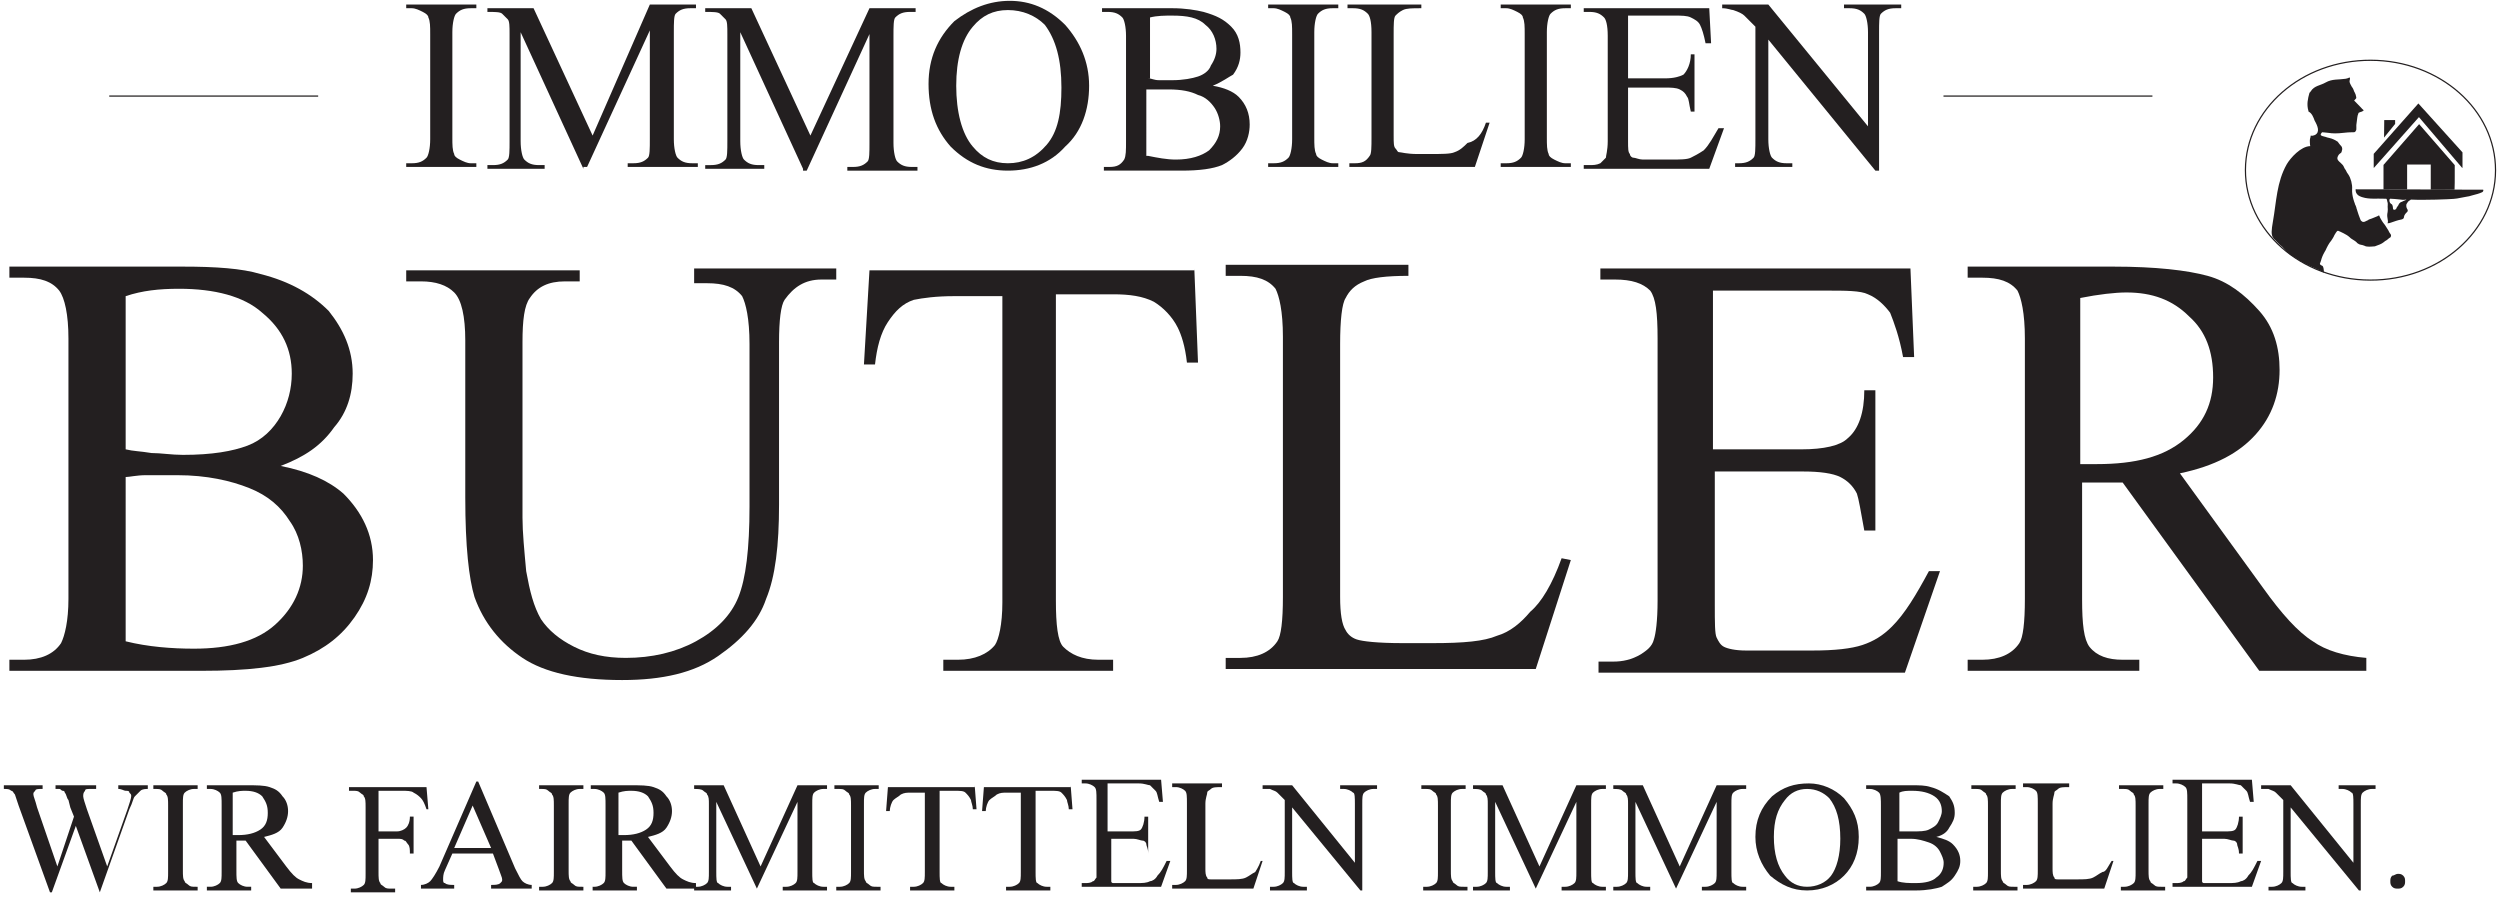 <?xml version="1.0" encoding="utf-8"?>
<svg xmlns="http://www.w3.org/2000/svg" xmlns:xlink="http://www.w3.org/1999/xlink" version="1.1" id="Ebene_1" x="0px" y="0px" viewBox="0 0 180 65" style="enable-background:new 0 0 180 65;" xml:space="preserve" width="200" height="72">
<style type="text/css">
	.st0{fill:none;stroke:#231F20;stroke-width:0.667;stroke-miterlimit:10;}
	.st1{fill-rule:evenodd;clip-rule:evenodd;fill:#231F20;}
	.st2{enable-background:new    ;}
	.st3{fill:#231F20;}
</style>
<g id="g10" transform="matrix(1.333,0,0,-1.333,0,453.547)">
	<g id="g12" transform="scale(0.1)">
		<path id="path14" class="st0" d="M1282.4,3369.8c37.4-0.1,67.7-26.8,67.6-59.7c-0.1-32.9-30.5-59.5-67.9-59.4    c-37.4,0.1-67.7,26.8-67.6,59.7C1214.6,3343.3,1245,3369.9,1282.4,3369.8z"/>
		<path id="path16" class="st1" d="M1257,3254.7c0,1.8-0.2,3-0.7,3.7c-0.1,0-0.2,0-0.3,0.1c-0.6,0.3-1.5,0.7-1,1.5    c0.1,0.2,0.3,0.7,0.4,1.1c0.4,1.6,1,3.1,1.8,4.5c0.2,0.3,0.4,0.8,0.7,1.2c0.8,1.8,1.8,3.8,3.1,5.3c0.3,0.5,0.6,0.9,0.9,1.4    c0.3,0.5,0.3,0.5,0.5,0.9c0.2,0.5,0.4,0.9,0.7,1.3c0.2,0.3,0.4,0.8,0.8,1.2c0.2,0.4,0.7,0.7,1.1,0.4c0.2-0.1,1.3-0.5,2.6-1.2    c1.4-0.7,2.4-1.3,3.5-2.3c0.3-0.3,0.6-0.6,1-0.8c0.9-0.6,1.9-1.1,2.7-1.9c0.1-0.1,0.2-0.2,0.2-0.3c0.1,0,0.2-0.1,0.3-0.2    c0.5-0.4,1.2-0.7,1.9-0.8c0.4,0,0.8-0.1,1.1-0.3c0,0,0.1,0,0.1,0c0.2,0,0.2,0,0.8-0.3c0.4-0.2,0.8-0.3,1.1-0.3    c1.4-0.2,3,0,4.4,0.1c0,0,0.1,0,0.2,0.1c1.6,0.6,3.3,1.1,4.6,2.2c0.7,0.6,0.7,0.6,1.3,0.9c0.6,0.4,0.6,0.4,1,0.8    c0.3,0.3,0.9,0.6,1.4,1c0.2,0.5,0.3,1.1,0,1.5c-0.5,0.7-1,1.4-1.3,2.2c-0.3,0.5-0.3,0.5-0.7,1.1c-0.3,0.4-0.4,0.6-0.5,0.8    c-0.4,0.8-1,1.4-1.5,2.1c-0.2,0.3-0.6,0.8-0.8,1.2c-0.6,0.9-1.1,1.9-1.5,2.9l0,0c-0.4-0.3-1.1-0.6-2.4-1.1c-1-0.4-2.1-0.9-3.2-1.2    c-0.1-0.2-0.4-0.4-1-0.6c0,0,0,0,0,0c-0.8-0.4-1.5-0.9-2.4-0.6c-0.3,0.1-1.1,0.8-1.1,1.2c0,0-0.1,0.3-0.2,0.5    c-0.5,1.4-1.1,2.8-1.5,4.3c-0.1,0.4-0.2,0.7-0.2,0.7c-0.1,0.1-0.1,0.1-0.3,1c-0.2,0.5-0.3,1-0.4,1.1c-0.2,0.3-0.4,0.8-0.5,1.3    c-0.2,0.3-0.3,0.9-0.7,2.1c-0.5,1.8-0.8,3.6-0.7,5.5c0.2,2.5-0.7,6-2.1,8c-0.4,0.5-1,1.4-1.3,2.2c-0.2,0.3-0.4,0.6-0.6,0.9    c-0.1,0.2-0.3,0.4-0.3,0.6c-0.1,0.1-0.1,0.3-0.2,0.4c-0.3,0.7-0.7,1.2-1.6,2c-1.1,1-2.4,1.9-1.7,3.5c0.5,1.1,0.7,1.3,1.7,2    c0.2,0.1,0.3,0.3,0.4,0.6c0,0.1,0.1,0.3,0.1,0.4c0,0,0,0,0,0c0,0.1,0.1,0.3,0.1,0.4c0.3,0.6,0.1,1.7-0.3,2.2    c-0.3,0.3-0.6,0.6-0.8,0.9c-0.2,0.2-0.3,0.3-0.4,0.5c-0.1,0.1-0.2,0.2-0.3,0.4c-0.1,0.2-0.3,0.4-0.5,0.7c-0.1,0-0.1,0.1-0.2,0.1    c-1.3,0.9-2.9,1.6-4.3,1.9c-1.3,0.3-1.3,0.3-2.1,0.6c-0.5,0.2-3.3,0.5-2.5,1.6c0,0,0,0,0.1,0.1c0,0.2,0.1,0.4,0.3,0.5    c0.1,0.2,0.2,0.4,0.4,0.3c0.2,0,0.2,0,1.2-0.1c1-0.1,1-0.1,1.9-0.2c1.3-0.2,2.5-0.3,3.8-0.3c1.7,0,2.6,0.1,4.6,0.3    c1.9,0.2,3,0.3,4.3,0.3c1.8,0,1.8,0,2.2,0.6c0.4,0.6,0.4,0.6,0.4,1.6c-0.1,1.1,0,2.3,0.2,3.4c0.3,1.6,0.2,3.1,0.9,4.6    c0,0.1,0,0.3,0.2,0.4c0.1,0.1,0.6,0.2,1,0.4c0.5,0.1,1,0.3,1.2,0.5c0.2,0.2,0.3,0.3,0.5,0.3c0,0,0,0,0,0.1    c-0.1,0.1-0.3,0.3-0.4,0.4c-0.4,0.3-0.7,0.6-0.9,0.9c-1.3,1.3-2.6,2.7-3.9,4l1.1,1.2c0,0.1,0,0.2,0.1,0.3    c-0.1,0.2-0.1,0.3-0.1,0.5c-0.1,0.8-0.4,1.7-0.8,2.4c-0.3,0.5-0.3,0.5-0.5,1.1c-0.1,0.4-0.4,0.9-0.6,1.3c-0.2,0.2-0.4,0.5-0.5,0.7    c-0.4,0.8-1.2,2-1.2,2.9c0,0.7,0.6,1.7,0,2.1c-0.8-0.4-1.5-0.6-2.1-0.7c-3.8-0.6-7.3,0-10.8-2c-2.9-1.7-6.2-1.7-8.1-4.8    c-0.2-0.3-0.4-0.6-0.7-0.8c-0.9-3.2-1.6-6.3-0.6-9.7l0.1-0.5c1.8-0.8,2.7-3.2,3.3-4.9c0,0,0,0,0,0c1.6-2.8,3.1-6.3,0.1-7.8    c-0.7-0.3-1.5-0.5-2.1-0.3c-0.2,0-0.2-0.1-0.2-0.5c0-0.3-0.1-0.6-0.2-0.8c-0.1-0.2-0.1-0.7-0.2-1.1c0-0.3,0-0.8,0-1.1    c0.1-1,0.1-1,0.1-1.6c0.1-0.2,0.1-0.4,0.1-0.6c-5.1-0.1-10.7-6.4-12.7-9.8c-5.5-9.7-5.6-20.3-7.5-31c-0.4-2-0.7-4.6-0.7-5.7    c0-1.4,0.3-2.7,1.1-3.5c0.1-0.1,0.1-0.2,0.2-0.3c0.5-0.4,1-0.9,1.5-1.5c0.9-1,1.7-1.8,2.8-2.6c1.7-1.8,3.5-4,5.7-5.2    c0.6-0.4,1.9-1.1,2.8-1.7C1246.6,3259,1252.6,3257.4,1257,3254.7C1257,3254.6,1257,3254.7,1257,3254.7L1257,3254.7z     M1295.4,3288.8c-0.1,0-0.2,0-0.2,0c-0.7,0.2-0.7,0.2-0.7,0.3c-0.1,0.9-0.1,1.8-0.6,2.6c-0.2,0.1-0.4,0.2-0.5,0.3    c0,0-0.1,0-0.1,0.1c-0.6,0.4-0.9,1.4-0.8,2.1c0,0.2,0.2,0.4,0.4,0.6c1.7-0.1,3.3-0.2,5-0.4c1.1-0.2,2.3-0.3,3.5-0.1    c0.1,0,0.2,0,0.3-0.1c-0.6-0.3-1.2-0.5-1.7-0.7c-0.4-0.2-0.9-0.5-1.4-0.6c-0.1-0.1-0.1-0.1-0.2-0.2c-0.2-0.1-0.3-0.3-0.5-0.4    c-0.2-0.3-0.3-0.6-0.5-0.8c0,0,0-0.1,0-0.1c0-0.1-0.2-0.4-0.4-0.6c-0.2-0.3-0.4-0.7-0.6-0.9c-0.1-0.5-0.4-0.9-0.8-1    C1295.6,3288.9,1295.5,3288.8,1295.4,3288.8z M1291.8,3281.5c0.5,0,0.9,0.1,1.7,0.4c1.8,0.6,3.6,1.3,5.4,1.6    c0.8,0.2,1.5,0.5,1.5,1.4c0,0.8,0.9,2,1.5,2.5c0.7,0.5,0.7,1.3,0.2,1.9c-0.4,0.6-0.7,2.1-0.2,2.8c0.3,0.5,0.8,1.3,1.3,1.6    c0.2,0.1,0.7,0.3,0.9,0.6c0.2,0,0.5,0,0.6,0c1.2,0,1.2,0,3.3-0.1c1.1,0,5.5,0,9.7,0.1c4.2,0.1,8.5,0.3,9.6,0.4    c1.5,0.1,2.4,0.3,3.9,0.6c1.1,0.2,2.5,0.5,3.2,0.6c0.8,0.1,1.8,0.3,2.6,0.6c0.8,0.2,1.8,0.5,2.2,0.6c0.5,0.1,1.5,0.4,2.3,0.7    c1.1,0.4,1.5,0.6,1.7,0.9c0.2,0.3,0.3,0.7,0.1,1c-7.3,0-14.6,0-21.9,0.1l-47.2,0.1c0-0.1,0-0.2,0-0.3c0,0,0-0.1,0-0.1    c0-0.6,0.2-1.7,0.8-2.2c0.5-0.9,2.2-1.5,2.9-1.7c3.7-1.2,7.9-0.6,11.7-0.8c0.6,0,0.9,0,1.2,0c0.1-0.1,0.2-0.2,0.3-0.4l0,0    c0-0.1,0.1-0.2,0.1-0.3c0.1-0.3,0.1-0.7,0.2-1c0.3-0.6,0.2-1.5,0.2-1.9c0-0.4-0.1-1,0-1.5c0-0.4,0.1-1,0-1.4c0-0.5-0.1-1-0.2-1.5    c-0.2-1.1,0-2.3,0.2-3.4c0.2-0.8,0.1-1.5-0.1-2C1291.6,3281.5,1291.7,3281.5,1291.8,3281.5    C1291.8,3281.5,1291.8,3281.5,1291.8,3281.5"/>
		<path id="path18" class="st1" d="M1327.9,3306.9C1327.9,3306.9,1327.9,3306.9,1327.9,3306.9l0,6.1l-19.3,22.2l-19.3-22.1l0-6.1    c0,0,0,0,0,0l0-3.9l0-3.3h0.2c-0.1,0-0.1,0-0.2,0v0c4.3,0,8.5,0,12.8,0c0,2.4,0,4.9,0,7.3c0,0,0,0,0,0l0,6.2l12.8,0l0-6.2    c0,0,0,0,0,0l0-4l0-3.4c4.3,0,8.6,0,12.9,0C1327.9,3302.1,1327.9,3304.5,1327.9,3306.9L1327.9,3306.9z M1295.6,3335.3l0,2.1    l-5.9,0l-0.1-9.5L1295.6,3335.3z M1332.1,3311.8c0,2.7,0,5.4,0,8.1l-23.9,26.5l-24.2-27.3l0-3.6l0-3.9l0.1-0.1l24.4,27.5    l23.5-27.6"/>
		<g id="g20" transform="scale(10)">
			<g class="st2">
				<path class="st3" d="M15,315c1.5-0.3,2.6-0.8,3.4-1.5c1-1,1.6-2.2,1.6-3.6c0-1.1-0.3-2.1-1-3.1c-0.7-1-1.6-1.7-2.8-2.2      c-1.2-0.5-3-0.7-5.5-0.7H0.3v0.6h0.8c0.9,0,1.6,0.3,2,0.9c0.2,0.4,0.4,1.2,0.4,2.4v14.1c0,1.3-0.2,2.2-0.5,2.6      c-0.4,0.5-1,0.7-1.9,0.7H0.3v0.6h9.4c1.8,0,3.2-0.1,4.2-0.4c1.6-0.4,2.8-1.1,3.7-2c0.8-1,1.3-2.1,1.3-3.4c0-1.1-0.3-2.1-1-2.9      C17.2,316.1,16.3,315.5,15,315z M6.6,315.9c0.4-0.1,0.8-0.1,1.4-0.2c0.5,0,1.1-0.1,1.7-0.1c1.6,0,2.7,0.2,3.5,0.5      c0.8,0.3,1.4,0.9,1.8,1.6c0.4,0.7,0.6,1.5,0.6,2.3c0,1.3-0.5,2.4-1.6,3.3c-1,0.9-2.6,1.3-4.5,1.3c-1.1,0-2-0.1-2.9-0.4V315.9z       M6.6,305.5c1.2-0.3,2.5-0.4,3.7-0.4c1.9,0,3.4,0.4,4.4,1.3c1,0.9,1.5,2,1.5,3.2c0,0.8-0.2,1.7-0.7,2.4      c-0.5,0.8-1.2,1.4-2.2,1.8c-1,0.4-2.3,0.7-3.9,0.7c-0.7,0-1.2,0-1.7,0c-0.5,0-0.9-0.1-1.1-0.1V305.5z"/>
			</g>
			<g class="st2">
				<path class="st3" d="M37.4,325.1v0.6h7.7v-0.6h-0.8c-0.9,0-1.5-0.4-2-1.1c-0.2-0.3-0.3-1.1-0.3-2.3v-8.8c0-2.2-0.2-3.9-0.7-5.1      c-0.4-1.2-1.3-2.2-2.6-3.1c-1.3-0.9-3-1.3-5.2-1.3c-2.4,0-4.2,0.4-5.4,1.2c-1.2,0.8-2.1,1.9-2.6,3.3c-0.3,1-0.5,2.7-0.5,5.4v8.5      c0,1.3-0.2,2.2-0.6,2.6c-0.4,0.4-1,0.6-1.8,0.6h-0.8v0.6h9.4v-0.6h-0.8c-0.9,0-1.5-0.3-1.9-0.9c-0.3-0.4-0.4-1.2-0.4-2.4v-9.5      c0-0.8,0.1-1.8,0.2-2.9c0.2-1.1,0.4-1.9,0.8-2.6c0.4-0.6,1-1.1,1.8-1.5c0.8-0.4,1.7-0.6,2.8-0.6c1.4,0,2.7,0.3,3.8,0.9      c1.1,0.6,1.9,1.4,2.3,2.4c0.4,1,0.6,2.6,0.6,4.9v8.8c0,1.4-0.2,2.2-0.4,2.6c-0.4,0.5-1,0.7-1.9,0.7H37.4z"/>
			</g>
			<g class="st2">
				<path class="st3" d="M64.5,325.7l0.2-5.1h-0.6c-0.1,0.9-0.3,1.5-0.5,1.9c-0.3,0.6-0.8,1.1-1.3,1.4c-0.6,0.3-1.3,0.4-2.2,0.4      h-3.1v-16.6c0-1.3,0.1-2.2,0.4-2.5c0.4-0.4,1-0.7,1.9-0.7h0.8v-0.6h-9.2v0.6h0.8c0.9,0,1.6,0.3,2,0.8c0.2,0.3,0.4,1.1,0.4,2.3      v16.6h-2.6c-1,0-1.7-0.1-2.2-0.2c-0.6-0.2-1-0.6-1.4-1.2c-0.4-0.6-0.6-1.4-0.7-2.3h-0.6l0.3,5.1H64.5z"/>
			</g>
			<g class="st2">
				<path class="st3" d="M84.4,310l0.5-0.1l-1.9-5.9H66.2v0.6h0.8c0.9,0,1.6,0.3,2,0.9c0.2,0.3,0.3,1.1,0.3,2.4v14.1      c0,1.4-0.2,2.2-0.4,2.6c-0.4,0.5-1,0.7-1.9,0.7h-0.8v0.6h9.9v-0.6c-1.2,0-2-0.1-2.4-0.3c-0.5-0.2-0.8-0.5-1-0.9      c-0.2-0.3-0.3-1.2-0.3-2.5v-13.7c0-0.9,0.1-1.5,0.3-1.8c0.1-0.2,0.3-0.4,0.6-0.5c0.3-0.1,1.1-0.2,2.5-0.2h1.6      c1.7,0,2.8,0.1,3.5,0.4c0.7,0.2,1.3,0.7,1.8,1.3C83.3,307.6,83.9,308.6,84.4,310z"/>
			</g>
			<g class="st2">
				<path class="st3" d="M92.6,324.5v-8.6h4.8c1.2,0,2.1,0.2,2.5,0.6c0.6,0.5,0.9,1.4,0.9,2.6h0.6v-7.6h-0.6c-0.2,1.1-0.3,1.7-0.4,2      c-0.2,0.4-0.5,0.7-0.9,0.9c-0.4,0.2-1.1,0.3-2,0.3h-4.8v-7.2c0-1,0-1.6,0.1-1.8c0.1-0.2,0.2-0.4,0.4-0.5      c0.2-0.1,0.6-0.2,1.2-0.2H98c1.2,0,2.1,0.1,2.7,0.3c0.6,0.2,1.1,0.5,1.6,1c0.7,0.7,1.3,1.7,2,3h0.6l-1.9-5.5H86.4v0.6h0.8      c0.5,0,1,0.1,1.5,0.4c0.3,0.2,0.6,0.4,0.7,0.8c0.1,0.3,0.2,1,0.2,2.1v14.2c0,1.4-0.1,2.2-0.4,2.6c-0.4,0.4-1,0.6-1.9,0.6h-0.8      v0.6h16.8l0.2-4.8h-0.6c-0.2,1.1-0.5,1.9-0.7,2.4c-0.3,0.4-0.7,0.8-1.2,1c-0.4,0.2-1.2,0.2-2.3,0.2H92.6z"/>
			</g>
			<g class="st2">
				<path class="st3" d="M128,303.9h-5.8l-7.4,10.2c-0.5,0-1,0-1.3,0c-0.1,0-0.3,0-0.4,0c-0.2,0-0.3,0-0.5,0v-6.3      c0-1.4,0.1-2.2,0.4-2.6c0.4-0.5,1-0.7,1.8-0.7h0.9v-0.6h-9.3v0.6h0.8c0.9,0,1.6,0.3,2,0.9c0.2,0.3,0.3,1.1,0.3,2.4v14.1      c0,1.4-0.2,2.2-0.4,2.6c-0.4,0.5-1,0.7-1.9,0.7h-0.8v0.6h7.9c2.3,0,4-0.2,5.1-0.5c1.1-0.3,2-1,2.8-1.9c0.8-0.9,1.1-2,1.1-3.2      c0-1.3-0.4-2.5-1.3-3.5c-0.9-1-2.2-1.7-4.1-2.1l4.5-6.2c1-1.4,1.9-2.4,2.7-2.9c0.7-0.5,1.7-0.8,2.9-0.9V303.9z M112.5,315.1      c0.2,0,0.4,0,0.5,0c0.1,0,0.3,0,0.4,0c2.1,0,3.6,0.4,4.7,1.3c1.1,0.9,1.6,2,1.6,3.4c0,1.4-0.4,2.5-1.3,3.3      c-0.9,0.9-2,1.3-3.4,1.3c-0.6,0-1.5-0.1-2.5-0.3V315.1z"/>
			</g>
			<g class="st2">
				<path class="st3" d="M25.6,331.4v-0.2h-3.8v0.2h0.3c0.4,0,0.6,0.1,0.8,0.3c0.1,0.1,0.2,0.5,0.2,1v5.7c0,0.4,0,0.7-0.1,0.9      c0,0.1-0.1,0.2-0.3,0.3c-0.2,0.1-0.4,0.2-0.6,0.2h-0.3v0.2h3.8v-0.2h-0.3c-0.4,0-0.6-0.1-0.8-0.3c-0.1-0.1-0.2-0.5-0.2-1v-5.7      c0-0.4,0-0.7,0.1-0.9c0-0.1,0.1-0.2,0.3-0.3c0.2-0.1,0.4-0.2,0.6-0.2H25.6z"/>
			</g>
			<g class="st2">
				<path class="st3" d="M31.4,331.1l-3.4,7.4v-5.9c0-0.5,0.1-0.9,0.2-1c0.2-0.2,0.4-0.3,0.8-0.3h0.3v-0.2h-3.1v0.2h0.3      c0.4,0,0.6,0.1,0.8,0.3c0.1,0.1,0.1,0.5,0.1,1v5.8c0,0.4,0,0.7-0.1,0.8c-0.1,0.1-0.2,0.2-0.3,0.3s-0.4,0.1-0.8,0.1v0.2h2.5      l3.2-6.9L35,340h2.5v-0.2h-0.3c-0.4,0-0.6-0.1-0.8-0.3c-0.1-0.1-0.1-0.5-0.1-1v-5.8c0-0.5,0.1-0.9,0.2-1      c0.2-0.2,0.4-0.3,0.8-0.3h0.3v-0.2h-3.8v0.2h0.3c0.4,0,0.6,0.1,0.8,0.3c0.1,0.1,0.1,0.5,0.1,1v5.9l-3.4-7.4H31.4z"/>
			</g>
			<g class="st2">
				<path class="st3" d="M43.3,331.1l-3.4,7.4v-5.9c0-0.5,0.1-0.9,0.2-1c0.2-0.2,0.4-0.3,0.8-0.3h0.3v-0.2H38v0.2h0.3      c0.4,0,0.6,0.1,0.8,0.3c0.1,0.1,0.1,0.5,0.1,1v5.8c0,0.4,0,0.7-0.1,0.8c-0.1,0.1-0.2,0.2-0.3,0.3s-0.4,0.1-0.8,0.1v0.2h2.5      l3.2-6.9l3.2,6.9h2.5v-0.2h-0.3c-0.4,0-0.6-0.1-0.8-0.3c-0.1-0.1-0.1-0.5-0.1-1v-5.8c0-0.5,0.1-0.9,0.2-1      c0.2-0.2,0.4-0.3,0.8-0.3h0.3v-0.2h-3.8v0.2h0.3c0.4,0,0.6,0.1,0.8,0.3c0.1,0.1,0.1,0.5,0.1,1v5.9l-3.4-7.4H43.3z"/>
			</g>
			<g class="st2">
				<path class="st3" d="M54.5,340.2c1.1,0,2.1-0.4,3-1.3c0.8-0.9,1.3-2,1.3-3.3c0-1.3-0.4-2.5-1.3-3.3c-0.8-0.9-1.9-1.3-3.1-1.3      c-1.2,0-2.2,0.4-3.1,1.3c-0.8,0.9-1.2,2-1.2,3.4c0,1.4,0.5,2.5,1.4,3.4C52.4,339.8,53.4,340.2,54.5,340.2z M54.4,339.7      c-0.8,0-1.4-0.3-1.9-0.9c-0.6-0.7-0.9-1.8-0.9-3.2c0-1.4,0.3-2.6,0.9-3.3c0.5-0.6,1.1-0.9,1.9-0.9c0.8,0,1.5,0.3,2.1,1      s0.8,1.7,0.8,3.1c0,1.5-0.3,2.6-0.9,3.4C55.9,339.4,55.2,339.7,54.4,339.7z"/>
			</g>
			<g class="st2">
				<path class="st3" d="M65.5,335.6c0.6-0.1,1.1-0.3,1.4-0.6c0.4-0.4,0.6-0.9,0.6-1.5c0-0.4-0.1-0.9-0.4-1.3      c-0.3-0.4-0.7-0.7-1.1-0.9c-0.5-0.2-1.2-0.3-2.2-0.3h-4.2v0.2h0.3c0.4,0,0.6,0.1,0.8,0.4c0.1,0.2,0.1,0.5,0.1,1v5.7      c0,0.5-0.1,0.9-0.2,1c-0.2,0.2-0.4,0.3-0.8,0.3h-0.3v0.2h3.8c0.7,0,1.3-0.1,1.7-0.2c0.7-0.2,1.1-0.4,1.5-0.8s0.5-0.9,0.5-1.4      c0-0.4-0.1-0.8-0.4-1.2C66.4,336.1,66,335.8,65.5,335.6z M62,336c0.2,0,0.3-0.1,0.6-0.1c0.2,0,0.4,0,0.7,0      c0.6,0,1.1,0.1,1.4,0.2c0.3,0.1,0.6,0.3,0.7,0.6c0.2,0.3,0.3,0.6,0.3,0.9c0,0.5-0.2,1-0.6,1.3c-0.4,0.4-1,0.5-1.8,0.5      c-0.4,0-0.8,0-1.2-0.1V336z M62,331.8c0.5-0.1,1-0.2,1.5-0.2c0.8,0,1.4,0.2,1.8,0.5c0.4,0.4,0.6,0.8,0.6,1.3      c0,0.3-0.1,0.7-0.3,1c-0.2,0.3-0.5,0.6-0.9,0.7c-0.4,0.2-0.9,0.3-1.6,0.3c-0.3,0-0.5,0-0.7,0c-0.2,0-0.3,0-0.5,0V331.8z"/>
			</g>
			<g class="st2">
				<path class="st3" d="M72.3,331.4v-0.2h-3.8v0.2h0.3c0.4,0,0.6,0.1,0.8,0.3c0.1,0.1,0.2,0.5,0.2,1v5.7c0,0.4,0,0.7-0.1,0.9      c0,0.1-0.1,0.2-0.3,0.3c-0.2,0.1-0.4,0.2-0.6,0.2h-0.3v0.2h3.8v-0.2H72c-0.4,0-0.6-0.1-0.8-0.3c-0.1-0.1-0.2-0.5-0.2-1v-5.7      c0-0.4,0-0.7,0.1-0.9c0-0.1,0.1-0.2,0.3-0.3c0.2-0.1,0.4-0.2,0.6-0.2H72.3z"/>
			</g>
			<g class="st2">
				<path class="st3" d="M80.3,333.6l0.2,0l-0.8-2.4h-6.8v0.2h0.3c0.4,0,0.6,0.1,0.8,0.4c0.1,0.1,0.1,0.5,0.1,1v5.7      c0,0.6-0.1,0.9-0.2,1c-0.2,0.2-0.4,0.3-0.8,0.3h-0.3v0.2h4v-0.2c-0.5,0-0.8,0-1-0.1c-0.2-0.1-0.3-0.2-0.4-0.3      c-0.1-0.1-0.1-0.5-0.1-1v-5.5c0-0.4,0-0.6,0.1-0.7c0.1-0.1,0.1-0.2,0.2-0.2c0.1,0,0.4-0.1,1-0.1h0.6c0.7,0,1.2,0,1.4,0.1      c0.3,0.1,0.5,0.3,0.7,0.5C79.8,332.6,80.1,333,80.3,333.6z"/>
			</g>
			<g class="st2">
				<path class="st3" d="M84.9,331.4v-0.2h-3.8v0.2h0.3c0.4,0,0.6,0.1,0.8,0.3c0.1,0.1,0.2,0.5,0.2,1v5.7c0,0.4,0,0.7-0.1,0.9      c0,0.1-0.1,0.2-0.3,0.3c-0.2,0.1-0.4,0.2-0.6,0.2h-0.3v0.2h3.8v-0.2h-0.3c-0.4,0-0.6-0.1-0.8-0.3c-0.1-0.1-0.2-0.5-0.2-1v-5.7      c0-0.4,0-0.7,0.1-0.9c0-0.1,0.1-0.2,0.3-0.3c0.2-0.1,0.4-0.2,0.6-0.2H84.9z"/>
			</g>
			<g class="st2">
				<path class="st3" d="M88,339.5V336H90c0.5,0,0.8,0.1,1,0.2c0.2,0.2,0.4,0.6,0.4,1.1h0.2v-3.1h-0.2c-0.1,0.4-0.1,0.7-0.2,0.8      c-0.1,0.2-0.2,0.3-0.4,0.4c-0.2,0.1-0.5,0.1-0.8,0.1H88v-2.9c0-0.4,0-0.6,0.1-0.7c0-0.1,0.1-0.2,0.2-0.2c0.1,0,0.3-0.1,0.5-0.1      h1.5c0.5,0,0.9,0,1.1,0.1c0.2,0.1,0.4,0.2,0.7,0.4c0.3,0.3,0.5,0.7,0.8,1.2h0.3l-0.8-2.2h-6.8v0.2h0.3c0.2,0,0.4,0,0.6,0.1      c0.1,0.1,0.2,0.2,0.3,0.3c0,0.1,0.1,0.4,0.1,0.9v5.7c0,0.6-0.1,0.9-0.2,1c-0.2,0.2-0.4,0.3-0.8,0.3h-0.3v0.2h6.8l0.1-1.9h-0.3      c-0.1,0.5-0.2,0.8-0.3,1c-0.1,0.2-0.3,0.3-0.5,0.4c-0.2,0.1-0.5,0.1-0.9,0.1H88z"/>
			</g>
			<g class="st2">
				<path class="st3" d="M93.2,340h2.4l5.4-6.6v5.1c0,0.5-0.1,0.9-0.2,1c-0.2,0.2-0.4,0.3-0.8,0.3h-0.3v0.2h3.1v-0.2h-0.3      c-0.4,0-0.6-0.1-0.8-0.3c-0.1-0.1-0.1-0.5-0.1-1V331h-0.2l-5.8,7.1v-5.4c0-0.5,0.1-0.9,0.2-1c0.2-0.2,0.4-0.3,0.8-0.3h0.3v-0.2      h-3.1v0.2H94c0.4,0,0.6,0.1,0.8,0.3c0.1,0.1,0.1,0.5,0.1,1v6.1c-0.3,0.3-0.5,0.5-0.6,0.6c-0.1,0.1-0.3,0.2-0.6,0.3      c-0.1,0-0.3,0.1-0.6,0.1V340z"/>
			</g>
			<g class="st2">
				<path class="st3" d="M7.8,297.7v-0.2c-0.1,0-0.3,0-0.4-0.1c-0.1-0.1-0.2-0.2-0.3-0.3c-0.1-0.1-0.1-0.3-0.3-0.7l-1.6-4.5H5.2      l-1.3,3.6l-1.3-3.6H2.5l-1.7,4.7c-0.1,0.3-0.2,0.6-0.2,0.6c-0.1,0.1-0.1,0.2-0.2,0.2c-0.1,0.1-0.2,0.1-0.4,0.1v0.2h2.1v-0.2H2      c-0.1,0-0.3,0-0.3-0.1c-0.1-0.1-0.1-0.1-0.1-0.2c0-0.1,0.1-0.3,0.2-0.7l1.1-3.2l0.9,2.7l-0.2,0.5l-0.1,0.4      c-0.1,0.1-0.1,0.3-0.2,0.4c0,0.1-0.1,0.1-0.1,0.1c-0.1,0-0.1,0.1-0.2,0.1c-0.1,0-0.1,0-0.2,0v0.2h2.2v-0.2H4.7      c-0.2,0-0.3,0-0.3-0.1c-0.1-0.1-0.1-0.2-0.1-0.3c0-0.1,0.1-0.4,0.2-0.7l1.1-3.1l1.1,3.1c0.1,0.3,0.2,0.6,0.2,0.7      c0,0.1,0,0.1-0.1,0.2c0,0.1-0.1,0.1-0.2,0.1c-0.1,0-0.2,0.1-0.4,0.1v0.2H7.8z"/>
			</g>
			<g class="st2">
				<path class="st3" d="M10.5,292.2v-0.2H8.1v0.2h0.2c0.2,0,0.4,0.1,0.5,0.2c0.1,0.1,0.1,0.3,0.1,0.6v3.6c0,0.3,0,0.5-0.1,0.6      c0,0.1-0.1,0.1-0.2,0.2c-0.1,0.1-0.2,0.1-0.4,0.1H8.1v0.2h2.4v-0.2h-0.2c-0.2,0-0.4-0.1-0.5-0.2c-0.1-0.1-0.1-0.3-0.1-0.6v-3.6      c0-0.3,0-0.5,0.1-0.6c0-0.1,0.1-0.1,0.2-0.2c0.1-0.1,0.2-0.1,0.4-0.1H10.5z"/>
			</g>
			<g class="st2">
				<path class="st3" d="M16.5,292.1H15l-1.9,2.6c-0.1,0-0.3,0-0.3,0c0,0-0.1,0-0.1,0c0,0-0.1,0-0.1,0v-1.6c0-0.4,0-0.6,0.1-0.7      c0.1-0.1,0.3-0.2,0.5-0.2h0.2v-0.2h-2.4v0.2h0.2c0.2,0,0.4,0.1,0.5,0.2c0.1,0.1,0.1,0.3,0.1,0.6v3.6c0,0.4,0,0.6-0.1,0.7      c-0.1,0.1-0.3,0.2-0.5,0.2h-0.2v0.2h2.1c0.6,0,1,0,1.3-0.1c0.3-0.1,0.5-0.2,0.7-0.5c0.2-0.2,0.3-0.5,0.3-0.8      c0-0.3-0.1-0.6-0.3-0.9c-0.2-0.3-0.6-0.4-1-0.5l1.2-1.6c0.3-0.4,0.5-0.6,0.7-0.7c0.2-0.1,0.4-0.2,0.7-0.2V292.1z M12.5,295      c0.1,0,0.1,0,0.1,0c0,0,0.1,0,0.1,0c0.5,0,0.9,0.1,1.2,0.3c0.3,0.2,0.4,0.5,0.4,0.9c0,0.4-0.1,0.6-0.3,0.9      c-0.2,0.2-0.5,0.3-0.9,0.3c-0.2,0-0.4,0-0.7-0.1V295z"/>
			</g>
			<g class="st2">
				<path class="st3" d="M20.3,297.4v-2.2h1c0.2,0,0.4,0.1,0.5,0.2c0.1,0.1,0.2,0.3,0.2,0.6h0.2V294H22c0,0.2,0,0.4-0.1,0.5      c-0.1,0.1-0.1,0.2-0.2,0.2c-0.1,0.1-0.2,0.1-0.4,0.1h-1v-1.8c0-0.3,0-0.5,0.1-0.6c0-0.1,0.1-0.1,0.2-0.2      c0.1-0.1,0.2-0.1,0.4-0.1h0.2v-0.2h-2.4v0.2h0.2c0.2,0,0.4,0.1,0.5,0.2c0.1,0.1,0.1,0.3,0.1,0.6v3.6c0,0.3,0,0.5-0.1,0.6      c0,0.1-0.1,0.1-0.2,0.2c-0.1,0.1-0.2,0.1-0.4,0.1h-0.2v0.2h4.2l0.1-1.2h-0.1c-0.1,0.3-0.2,0.5-0.3,0.6c-0.1,0.1-0.2,0.2-0.4,0.3      c-0.1,0.1-0.4,0.1-0.6,0.1H20.3z"/>
			</g>
			<g class="st2">
				<path class="st3" d="M26.5,294h-2.2l-0.4-0.9c-0.1-0.2-0.1-0.4-0.1-0.5c0-0.1,0-0.2,0.1-0.2c0.1-0.1,0.3-0.1,0.5-0.1v-0.2h-1.8      v0.2c0.2,0,0.4,0.1,0.5,0.2c0.1,0.1,0.3,0.4,0.5,0.8l2,4.6h0.1l2-4.7c0.2-0.4,0.3-0.6,0.4-0.7c0.1-0.1,0.3-0.2,0.5-0.2v-0.2      h-2.2v0.2c0.2,0,0.4,0,0.5,0.1c0.1,0.1,0.1,0.1,0.1,0.2c0,0.1-0.1,0.3-0.2,0.6L26.5,294z M26.4,294.3l-1,2.3l-1-2.3H26.4z"/>
			</g>
			<g class="st2">
				<path class="st3" d="M31.4,292.2v-0.2H29v0.2h0.2c0.2,0,0.4,0.1,0.5,0.2c0.1,0.1,0.1,0.3,0.1,0.6v3.6c0,0.3,0,0.5-0.1,0.6      c0,0.1-0.1,0.1-0.2,0.2c-0.1,0.1-0.2,0.1-0.4,0.1H29v0.2h2.4v-0.2h-0.2c-0.2,0-0.4-0.1-0.5-0.2c-0.1-0.1-0.1-0.3-0.1-0.6v-3.6      c0-0.3,0-0.5,0.1-0.6c0-0.1,0.1-0.1,0.2-0.2c0.1-0.1,0.2-0.1,0.4-0.1H31.4z"/>
			</g>
			<g class="st2">
				<path class="st3" d="M37.4,292.1h-1.5l-1.9,2.6c-0.1,0-0.3,0-0.3,0c0,0-0.1,0-0.1,0c0,0-0.1,0-0.1,0v-1.6c0-0.4,0-0.6,0.1-0.7      c0.1-0.1,0.3-0.2,0.5-0.2h0.2v-0.2h-2.4v0.2H32c0.2,0,0.4,0.1,0.5,0.2c0.1,0.1,0.1,0.3,0.1,0.6v3.6c0,0.4,0,0.6-0.1,0.7      c-0.1,0.1-0.3,0.2-0.5,0.2h-0.2v0.2h2.1c0.6,0,1,0,1.3-0.1c0.3-0.1,0.5-0.2,0.7-0.5c0.2-0.2,0.3-0.5,0.3-0.8      c0-0.3-0.1-0.6-0.3-0.9c-0.2-0.3-0.6-0.4-1-0.5l1.2-1.6c0.3-0.4,0.5-0.6,0.7-0.7c0.2-0.1,0.4-0.2,0.7-0.2V292.1z M33.4,295      c0.1,0,0.1,0,0.1,0c0,0,0.1,0,0.1,0c0.5,0,0.9,0.1,1.2,0.3c0.3,0.2,0.4,0.5,0.4,0.9c0,0.4-0.1,0.6-0.3,0.9      c-0.2,0.2-0.5,0.3-0.9,0.3c-0.2,0-0.4,0-0.7-0.1V295z"/>
			</g>
			<g class="st2">
				<path class="st3" d="M40.8,292.1l-2.2,4.7V293c0-0.3,0-0.6,0.1-0.6c0.1-0.1,0.3-0.2,0.5-0.2h0.2v-0.2h-2v0.2h0.2      c0.2,0,0.4,0.1,0.5,0.2c0.1,0.1,0.1,0.3,0.1,0.6v3.7c0,0.2,0,0.4-0.1,0.5c0,0.1-0.1,0.1-0.2,0.2c-0.1,0.1-0.3,0.1-0.5,0.1v0.2      H39l2-4.4l2,4.4h1.6v-0.2h-0.2c-0.2,0-0.4-0.1-0.5-0.2c-0.1-0.1-0.1-0.3-0.1-0.6V293c0-0.3,0-0.6,0.1-0.6      c0.1-0.1,0.3-0.2,0.5-0.2h0.2v-0.2h-2.4v0.2h0.2c0.2,0,0.4,0.1,0.5,0.2c0.1,0.1,0.1,0.3,0.1,0.6v3.8l-2.2-4.7H40.8z"/>
			</g>
			<g class="st2">
				<path class="st3" d="M47.5,292.2v-0.2h-2.4v0.2h0.2c0.2,0,0.4,0.1,0.5,0.2c0.1,0.1,0.1,0.3,0.1,0.6v3.6c0,0.3,0,0.5-0.1,0.6      c0,0.1-0.1,0.1-0.2,0.2c-0.1,0.1-0.2,0.1-0.4,0.1h-0.2v0.2h2.4v-0.2h-0.2c-0.2,0-0.4-0.1-0.5-0.2c-0.1-0.1-0.1-0.3-0.1-0.6v-3.6      c0-0.3,0-0.5,0.1-0.6c0-0.1,0.1-0.1,0.2-0.2c0.1-0.1,0.2-0.1,0.4-0.1H47.5z"/>
			</g>
			<g class="st2">
				<path class="st3" d="M52.6,297.7l0.1-1.3h-0.2c0,0.2-0.1,0.4-0.1,0.5c-0.1,0.2-0.2,0.3-0.3,0.4s-0.3,0.1-0.6,0.1h-0.8V293      c0-0.3,0-0.6,0.1-0.6c0.1-0.1,0.3-0.2,0.5-0.2h0.2v-0.2h-2.4v0.2h0.2c0.2,0,0.4,0.1,0.5,0.2c0.1,0.1,0.1,0.3,0.1,0.6v4.3h-0.7      c-0.3,0-0.4,0-0.6-0.1c-0.1-0.1-0.3-0.2-0.4-0.3c-0.1-0.1-0.2-0.4-0.2-0.6h-0.2l0.1,1.3H52.6z"/>
			</g>
			<g class="st2">
				<path class="st3" d="M57.8,297.7l0.1-1.3h-0.2c0,0.2-0.1,0.4-0.1,0.5c-0.1,0.2-0.2,0.3-0.3,0.4s-0.3,0.1-0.6,0.1h-0.8V293      c0-0.3,0-0.6,0.1-0.6c0.1-0.1,0.3-0.2,0.5-0.2h0.2v-0.2h-2.4v0.2h0.2c0.2,0,0.4,0.1,0.5,0.2c0.1,0.1,0.1,0.3,0.1,0.6v4.3h-0.7      c-0.3,0-0.4,0-0.6-0.1c-0.1-0.1-0.3-0.2-0.4-0.3c-0.1-0.1-0.2-0.4-0.2-0.6h-0.2l0.1,1.3H57.8z"/>
			</g>
			<g class="st2">
				<path class="st3" d="M59.8,297.4v-2.2h1.2c0.3,0,0.5,0,0.6,0.1c0.1,0.1,0.2,0.4,0.2,0.7h0.2v-2H62c0,0.3-0.1,0.4-0.1,0.5      c0,0.1-0.1,0.2-0.2,0.2s-0.3,0.1-0.5,0.1h-1.2V293c0-0.2,0-0.4,0-0.5s0.1-0.1,0.1-0.1c0.1,0,0.2,0,0.3,0h1c0.3,0,0.5,0,0.7,0.1      c0.1,0,0.3,0.1,0.4,0.3c0.2,0.2,0.3,0.4,0.5,0.8h0.2l-0.5-1.4h-4.3v0.2h0.2c0.1,0,0.3,0,0.4,0.1c0.1,0,0.1,0.1,0.2,0.2      c0,0.1,0,0.3,0,0.5v3.7c0,0.4,0,0.6-0.1,0.7c-0.1,0.1-0.3,0.2-0.5,0.2h-0.2v0.2h4.3l0.1-1.2h-0.2c-0.1,0.3-0.1,0.5-0.2,0.6      c-0.1,0.1-0.2,0.2-0.3,0.3c-0.1,0-0.3,0.1-0.6,0.1H59.8z"/>
			</g>
			<g class="st2">
				<path class="st3" d="M68.1,293.6l0.1,0l-0.5-1.5h-4.4v0.2h0.2c0.2,0,0.4,0.1,0.5,0.2c0.1,0.1,0.1,0.3,0.1,0.6v3.6      c0,0.4,0,0.6-0.1,0.7c-0.1,0.1-0.3,0.2-0.5,0.2h-0.2v0.2H66v-0.2c-0.3,0-0.5,0-0.6-0.1c-0.1-0.1-0.2-0.1-0.2-0.2      c0-0.1-0.1-0.3-0.1-0.6v-3.5c0-0.2,0-0.4,0.1-0.5c0-0.1,0.1-0.1,0.2-0.1c0.1,0,0.3,0,0.6,0h0.4c0.4,0,0.7,0,0.9,0.1      c0.2,0.1,0.3,0.2,0.5,0.3C67.8,293,68,293.3,68.1,293.6z"/>
			</g>
			<g class="st2">
				<path class="st3" d="M68.3,297.7h1.5l3.4-4.2v3.2c0,0.3,0,0.6-0.1,0.6c-0.1,0.1-0.3,0.2-0.5,0.2h-0.2v0.2h2v-0.2h-0.2      c-0.2,0-0.4-0.1-0.5-0.2c-0.1-0.1-0.1-0.3-0.1-0.6V292h-0.1l-3.7,4.5V293c0-0.3,0-0.6,0.1-0.6c0.1-0.1,0.3-0.2,0.5-0.2h0.2v-0.2      h-2v0.2h0.2c0.2,0,0.4,0.1,0.5,0.2c0.1,0.1,0.1,0.3,0.1,0.6v3.9c-0.2,0.2-0.3,0.3-0.4,0.4c-0.1,0.1-0.2,0.1-0.4,0.2      c-0.1,0-0.2,0-0.4,0V297.7z"/>
			</g>
			<g class="st2">
				<path class="st3" d="M79.3,292.2v-0.2h-2.4v0.2h0.2c0.2,0,0.4,0.1,0.5,0.2c0.1,0.1,0.1,0.3,0.1,0.6v3.6c0,0.3,0,0.5-0.1,0.6      c0,0.1-0.1,0.1-0.2,0.2c-0.1,0.1-0.2,0.1-0.4,0.1h-0.2v0.2h2.4v-0.2h-0.2c-0.2,0-0.4-0.1-0.5-0.2c-0.1-0.1-0.1-0.3-0.1-0.6v-3.6      c0-0.3,0-0.5,0.1-0.6c0-0.1,0.1-0.1,0.2-0.2c0.1-0.1,0.2-0.1,0.4-0.1H79.3z"/>
			</g>
			<g class="st2">
				<path class="st3" d="M83,292.1l-2.2,4.7V293c0-0.3,0-0.6,0.1-0.6c0.1-0.1,0.3-0.2,0.5-0.2h0.2v-0.2h-2v0.2h0.2      c0.2,0,0.4,0.1,0.5,0.2c0.1,0.1,0.1,0.3,0.1,0.6v3.7c0,0.2,0,0.4-0.1,0.5c0,0.1-0.1,0.1-0.2,0.2c-0.1,0.1-0.3,0.1-0.5,0.1v0.2      h1.6l2-4.4l2,4.4h1.6v-0.2h-0.2c-0.2,0-0.4-0.1-0.5-0.2c-0.1-0.1-0.1-0.3-0.1-0.6V293c0-0.3,0-0.6,0.1-0.6      c0.1-0.1,0.3-0.2,0.5-0.2h0.2v-0.2h-2.4v0.2h0.2c0.2,0,0.4,0.1,0.5,0.2c0.1,0.1,0.1,0.3,0.1,0.6v3.8l-2.2-4.7H83z"/>
			</g>
			<g class="st2">
				<path class="st3" d="M90.6,292.1l-2.2,4.7V293c0-0.3,0-0.6,0.1-0.6c0.1-0.1,0.3-0.2,0.5-0.2h0.2v-0.2h-2v0.2h0.2      c0.2,0,0.4,0.1,0.5,0.2c0.1,0.1,0.1,0.3,0.1,0.6v3.7c0,0.2,0,0.4-0.1,0.5c0,0.1-0.1,0.1-0.2,0.2c-0.1,0.1-0.3,0.1-0.5,0.1v0.2      h1.6l2-4.4l2,4.4h1.6v-0.2h-0.2c-0.2,0-0.4-0.1-0.5-0.2c-0.1-0.1-0.1-0.3-0.1-0.6V293c0-0.3,0-0.6,0.1-0.6      c0.1-0.1,0.3-0.2,0.5-0.2h0.2v-0.2h-2.4v0.2h0.2c0.2,0,0.4,0.1,0.5,0.2c0.1,0.1,0.1,0.3,0.1,0.6v3.8l-2.2-4.7H90.6z"/>
			</g>
			<g class="st2">
				<path class="st3" d="M97.8,297.8c0.7,0,1.4-0.3,1.9-0.8c0.5-0.6,0.8-1.2,0.8-2.1c0-0.9-0.3-1.6-0.8-2.1s-1.2-0.8-2-0.8      c-0.8,0-1.4,0.3-2,0.8c-0.5,0.6-0.8,1.3-0.8,2.1c0,0.9,0.3,1.6,0.9,2.2C96.4,297.6,97,297.8,97.8,297.8z M97.7,297.5      c-0.5,0-0.9-0.2-1.2-0.6c-0.4-0.5-0.6-1.1-0.6-2c0-0.9,0.2-1.6,0.6-2.1c0.3-0.4,0.7-0.6,1.2-0.6c0.5,0,1,0.2,1.3,0.6      c0.3,0.4,0.5,1.1,0.5,2c0,1-0.2,1.7-0.6,2.2C98.6,297.3,98.2,297.5,97.7,297.5z"/>
			</g>
			<g class="st2">
				<path class="st3" d="M104.7,294.9c0.4-0.1,0.7-0.2,0.9-0.4c0.3-0.3,0.4-0.6,0.4-0.9c0-0.3-0.1-0.5-0.3-0.8      c-0.2-0.3-0.4-0.4-0.7-0.6c-0.3-0.1-0.8-0.2-1.4-0.2h-2.7v0.2h0.2c0.2,0,0.4,0.1,0.5,0.2c0.1,0.1,0.1,0.3,0.1,0.6v3.6      c0,0.3,0,0.6-0.1,0.7c-0.1,0.1-0.3,0.2-0.5,0.2h-0.2v0.2h2.4c0.5,0,0.8,0,1.1-0.1c0.4-0.1,0.7-0.3,1-0.5      c0.2-0.3,0.3-0.5,0.3-0.9c0-0.3-0.1-0.5-0.3-0.8C105.3,295.2,105.1,295,104.7,294.9z M102.6,295.2c0.1,0,0.2,0,0.4,0      s0.3,0,0.4,0c0.4,0,0.7,0,0.9,0.1c0.2,0.1,0.4,0.2,0.5,0.4c0.1,0.2,0.2,0.4,0.2,0.6c0,0.3-0.1,0.6-0.4,0.8      c-0.3,0.2-0.7,0.3-1.2,0.3c-0.3,0-0.5,0-0.7-0.1V295.2z M102.6,292.5c0.3-0.1,0.6-0.1,1-0.1c0.5,0,0.9,0.1,1.1,0.3      c0.3,0.2,0.4,0.5,0.4,0.8c0,0.2-0.1,0.4-0.2,0.6c-0.1,0.2-0.3,0.4-0.6,0.5c-0.3,0.1-0.6,0.2-1,0.2c-0.2,0-0.3,0-0.4,0      c-0.1,0-0.2,0-0.3,0V292.5z"/>
			</g>
			<g class="st2">
				<path class="st3" d="M109.1,292.2v-0.2h-2.4v0.2h0.2c0.2,0,0.4,0.1,0.5,0.2c0.1,0.1,0.1,0.3,0.1,0.6v3.6c0,0.3,0,0.5-0.1,0.6      c0,0.1-0.1,0.1-0.2,0.2c-0.1,0.1-0.2,0.1-0.4,0.1h-0.2v0.2h2.4v-0.2h-0.2c-0.2,0-0.4-0.1-0.5-0.2c-0.1-0.1-0.1-0.3-0.1-0.6v-3.6      c0-0.3,0-0.5,0.1-0.6c0-0.1,0.1-0.1,0.2-0.2c0.1-0.1,0.2-0.1,0.4-0.1H109.1z"/>
			</g>
			<g class="st2">
				<path class="st3" d="M114.2,293.6l0.1,0l-0.5-1.5h-4.4v0.2h0.2c0.2,0,0.4,0.1,0.5,0.2c0.1,0.1,0.1,0.3,0.1,0.6v3.6      c0,0.4,0,0.6-0.1,0.7c-0.1,0.1-0.3,0.2-0.5,0.2h-0.2v0.2h2.5v-0.2c-0.3,0-0.5,0-0.6-0.1c-0.1-0.1-0.2-0.1-0.2-0.2      c0-0.1-0.1-0.3-0.1-0.6v-3.5c0-0.2,0-0.4,0.1-0.5c0-0.1,0.1-0.1,0.2-0.1c0.1,0,0.3,0,0.6,0h0.4c0.4,0,0.7,0,0.9,0.1      c0.2,0.1,0.3,0.2,0.5,0.3C113.9,293,114,293.3,114.2,293.6z"/>
			</g>
			<g class="st2">
				<path class="st3" d="M117.1,292.2v-0.2h-2.4v0.2h0.2c0.2,0,0.4,0.1,0.5,0.2c0.1,0.1,0.1,0.3,0.1,0.6v3.6c0,0.3,0,0.5-0.1,0.6      c0,0.1-0.1,0.1-0.2,0.2c-0.1,0.1-0.2,0.1-0.4,0.1h-0.2v0.2h2.4v-0.2h-0.2c-0.2,0-0.4-0.1-0.5-0.2c-0.1-0.1-0.1-0.3-0.1-0.6v-3.6      c0-0.3,0-0.5,0.1-0.6c0-0.1,0.1-0.1,0.2-0.2c0.1-0.1,0.2-0.1,0.4-0.1H117.1z"/>
			</g>
			<g class="st2">
				<path class="st3" d="M119.1,297.4v-2.2h1.2c0.3,0,0.5,0,0.6,0.1c0.1,0.1,0.2,0.4,0.2,0.7h0.2v-2h-0.2c0,0.3-0.1,0.4-0.1,0.5      c0,0.1-0.1,0.2-0.2,0.2s-0.3,0.1-0.5,0.1h-1.2V293c0-0.2,0-0.4,0-0.5s0.1-0.1,0.1-0.1c0.1,0,0.2,0,0.3,0h1c0.3,0,0.5,0,0.7,0.1      c0.1,0,0.3,0.1,0.4,0.3c0.2,0.2,0.3,0.4,0.5,0.8h0.2l-0.5-1.4h-4.3v0.2h0.2c0.1,0,0.3,0,0.4,0.1c0.1,0,0.1,0.1,0.2,0.2      c0,0.1,0,0.3,0,0.5v3.7c0,0.4,0,0.6-0.1,0.7c-0.1,0.1-0.3,0.2-0.5,0.2h-0.2v0.2h4.3l0.1-1.2h-0.2c-0.1,0.3-0.1,0.5-0.2,0.6      c-0.1,0.1-0.2,0.2-0.3,0.3c-0.1,0-0.3,0.1-0.6,0.1H119.1z"/>
			</g>
			<g class="st2">
				<path class="st3" d="M122.4,297.7h1.5l3.4-4.2v3.2c0,0.3,0,0.6-0.1,0.6c-0.1,0.1-0.3,0.2-0.5,0.2h-0.2v0.2h2v-0.2h-0.2      c-0.2,0-0.4-0.1-0.5-0.2c-0.1-0.1-0.1-0.3-0.1-0.6V292h-0.1l-3.7,4.5V293c0-0.3,0-0.6,0.1-0.6c0.1-0.1,0.3-0.2,0.5-0.2h0.2v-0.2      h-2v0.2h0.2c0.2,0,0.4,0.1,0.5,0.2c0.1,0.1,0.1,0.3,0.1,0.6v3.9c-0.2,0.2-0.3,0.3-0.4,0.4c-0.1,0.1-0.2,0.1-0.4,0.2      c-0.1,0-0.2,0-0.4,0V297.7z"/>
			</g>
			<g class="st2">
				<path class="st3" d="M129.7,292.9c0.1,0,0.2,0,0.3-0.1c0.1-0.1,0.1-0.2,0.1-0.3s0-0.2-0.1-0.3c-0.1-0.1-0.2-0.1-0.3-0.1      c-0.1,0-0.2,0-0.3,0.1c-0.1,0.1-0.1,0.2-0.1,0.3c0,0.1,0,0.2,0.1,0.3C129.5,292.8,129.6,292.9,129.7,292.9z"/>
			</g>
		</g>
		<path id="path34" class="st0" d="M57.1,3350.4h113.2"/>
		<path id="path36" class="st0" d="M1050.9,3350.4h113.2"/>
	</g>
</g>
</svg>
